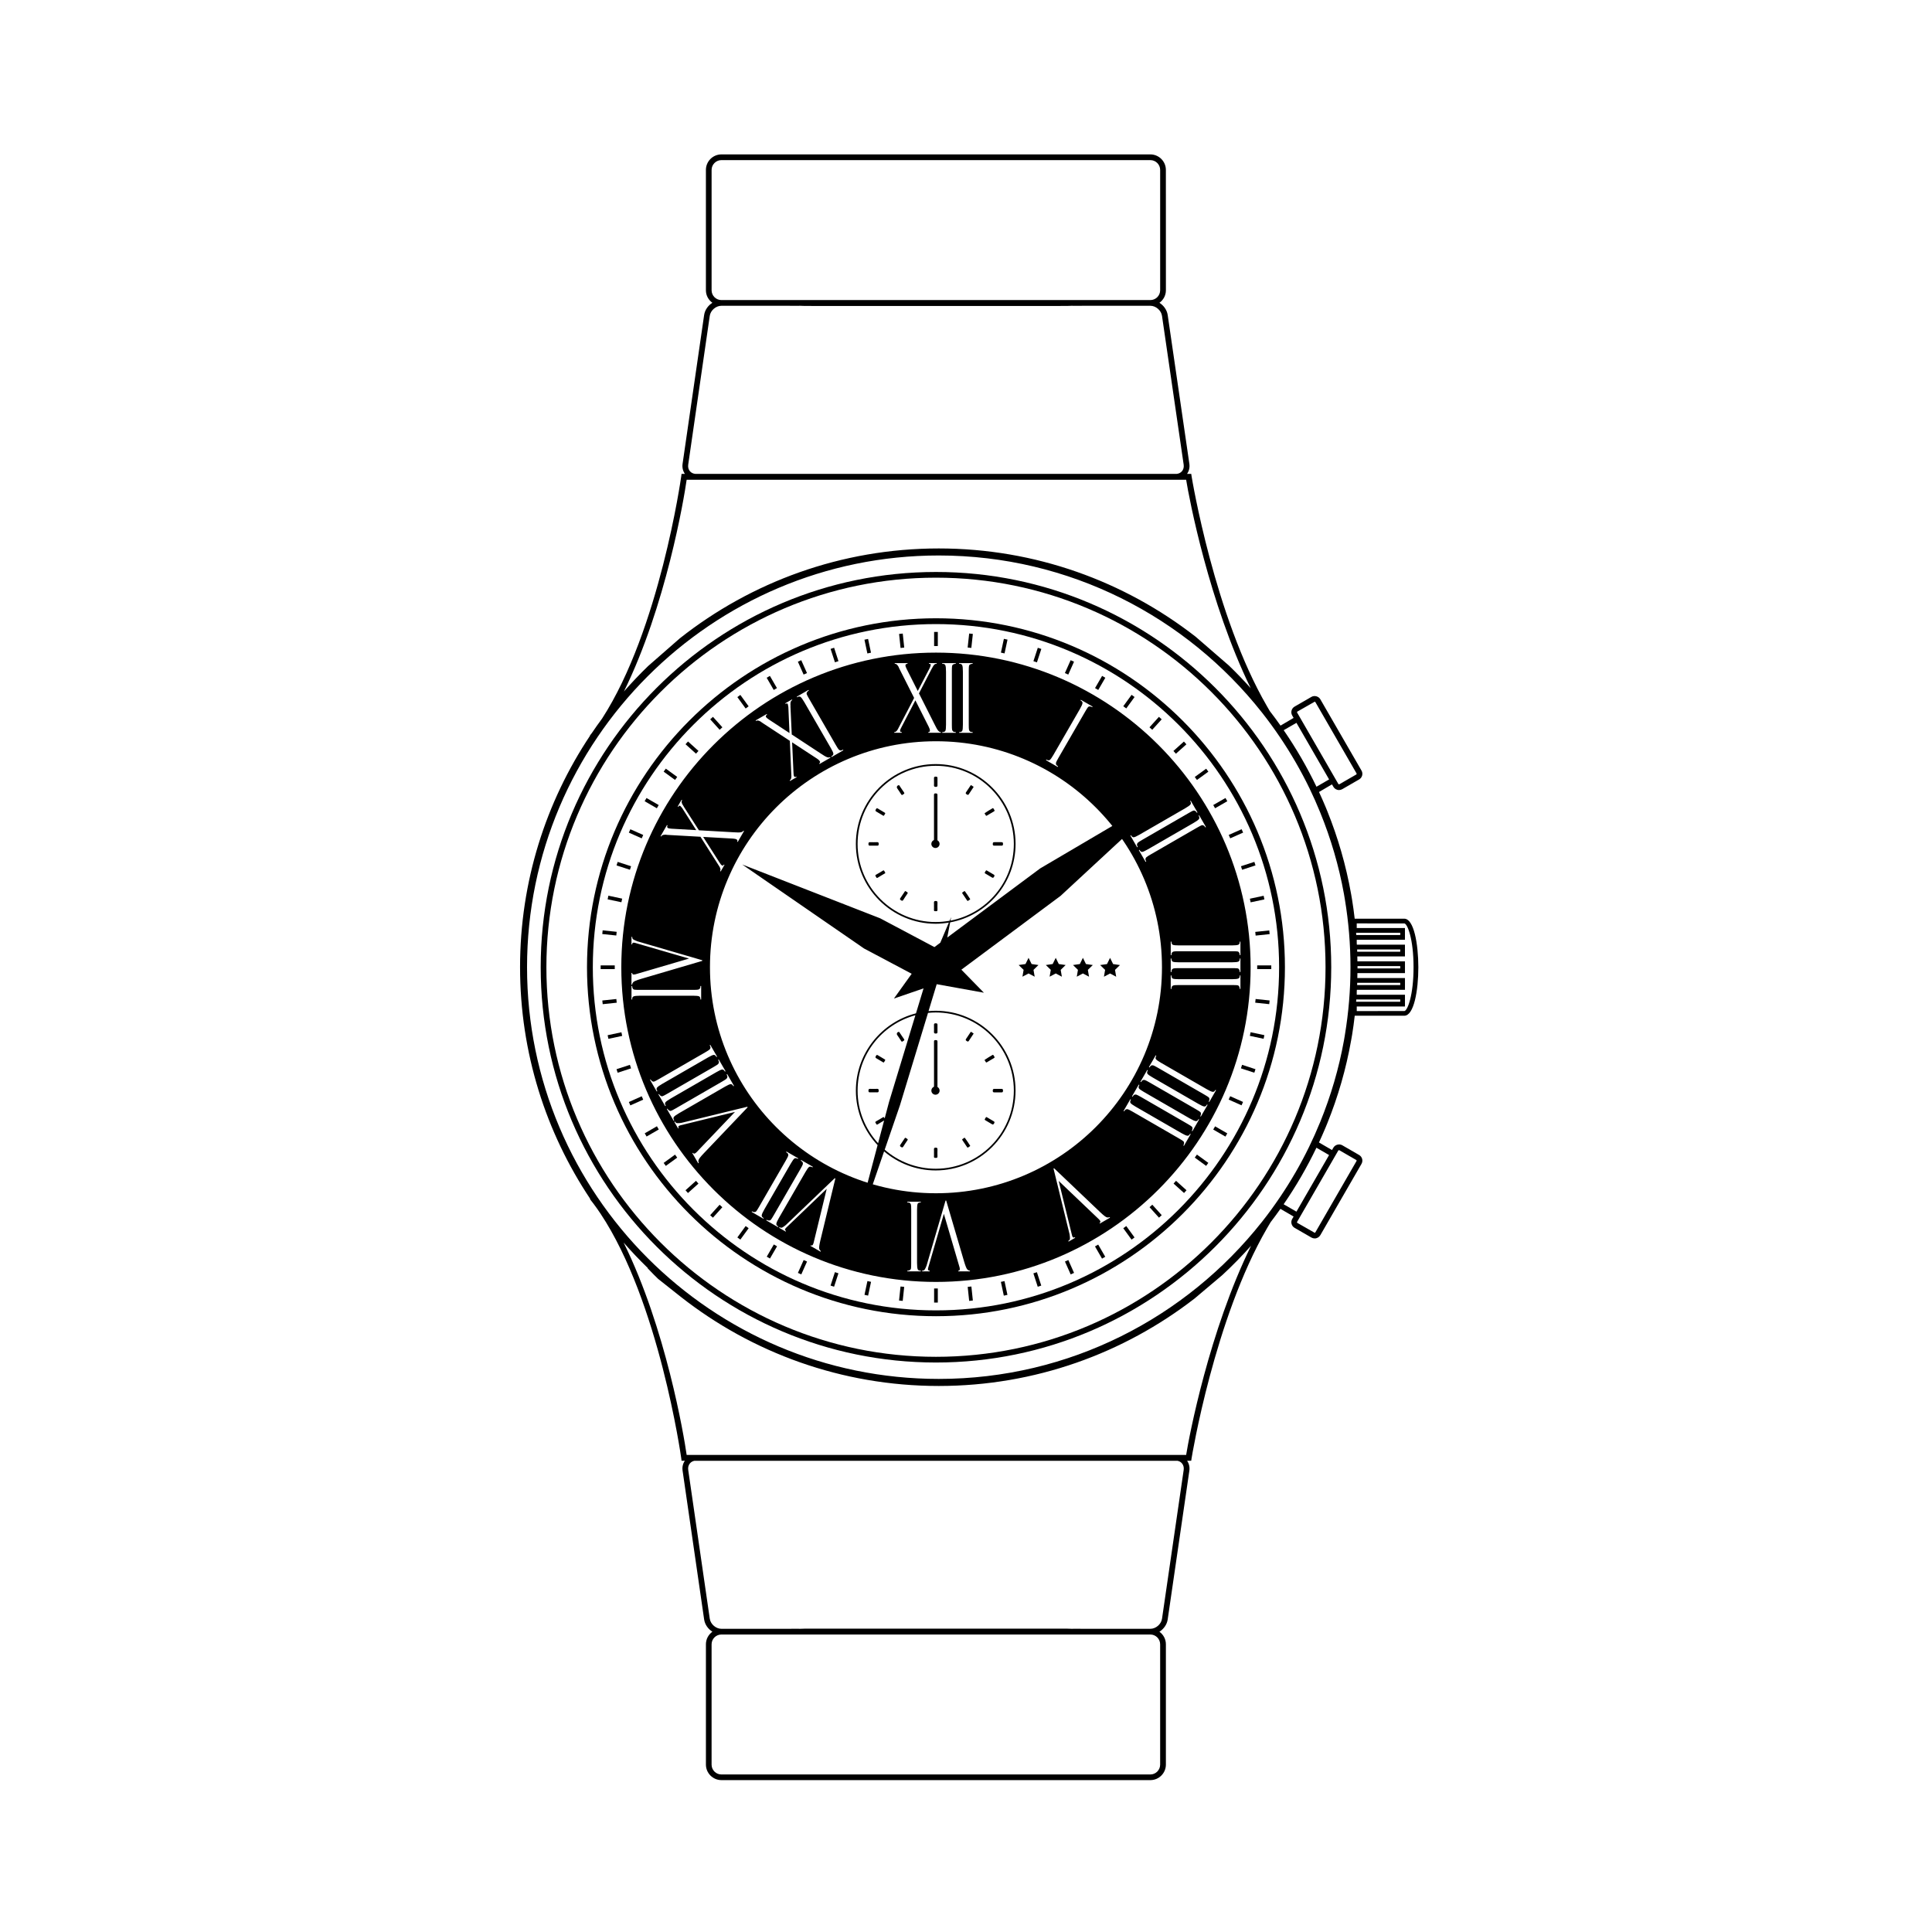 <?xml version="1.0" encoding="UTF-8"?>
<!-- Uploaded to: ICON Repo, www.svgrepo.com, Generator: ICON Repo Mixer Tools -->
<svg fill="#000000" width="800px" height="800px" version="1.1" viewBox="144 144 512 512" xmlns="http://www.w3.org/2000/svg">
 <g>
  <path d="m392.04 492.81c-50.992 0-92.48-41.488-92.48-92.48 0-50.992 41.488-92.48 92.48-92.48 50.992 0 92.48 41.488 92.48 92.48 0 50.996-41.488 92.48-92.48 92.48zm0-183.42c-50.145 0-90.938 40.793-90.938 90.938s40.797 90.938 90.938 90.938c50.145 0 90.938-40.797 90.938-90.938s-40.793-90.938-90.938-90.938z"/>
  <path d="m391.55 311.47h0.98v3.734h-0.98z"/>
  <path d="m383.24 311.9 0.391 3.715-0.973 0.102-0.391-3.715z"/>
  <path d="m374.05 313.32 0.773 3.648-0.961 0.203-0.773-3.648z"/>
  <path d="m365.05 315.66 1.152 3.551-0.934 0.305-1.152-3.551z"/>
  <path d="m356.34 318.96 1.52 3.41-0.895 0.398-1.52-3.41z"/>
  <path d="m348.03 323.12 1.867 3.234-0.852 0.492-1.867-3.234z"/>
  <path d="m340.2 328.16 2.195 3.019-0.793 0.578-2.195-3.019z"/>
  <path d="m332.94 333.97 2.5 2.773-0.73 0.656-2.5-2.773z"/>
  <path d="m326.33 340.5 2.773 2.5-0.656 0.73-2.773-2.5z"/>
  <path d="m320.45 347.7 3.019 2.195-0.578 0.793-3.019-2.195z"/>
  <path d="m315.33 355.48 3.234 1.867-0.492 0.852-3.234-1.867z"/>
  <path d="m311.05 363.76 3.41 1.516-0.398 0.895-3.41-1.516z"/>
  <path d="m307.69 372.41 3.551 1.152-0.301 0.934-3.551-1.152z"/>
  <path d="m305.23 381.37 3.652 0.777-0.203 0.957-3.652-0.777z"/>
  <path d="m303.71 390.55 3.715 0.391-0.102 0.977-3.715-0.391z"/>
  <path d="m303.18 399.84h3.734v0.98h-3.734z"/>
  <path d="m303.62 409.14 3.715-0.391 0.102 0.977-3.715 0.391z"/>
  <path d="m305.03 418.34 3.652-0.777 0.203 0.961-3.652 0.777z"/>
  <path d="m307.38 427.35 3.551-1.156 0.305 0.934-3.551 1.156z"/>
  <path d="m311.05 436.94-0.398-0.895 3.41-1.523 0.398 0.895z"/>
  <path d="m315.35 445.19-0.492-0.852 3.234-1.867 0.492 0.852z"/>
  <path d="m320.45 452.98-0.578-0.793 3.019-2.199 0.578 0.793z"/>
  <path d="m326.32 460.16-0.656-0.73 2.777-2.496 0.656 0.73z"/>
  <path d="m332.93 466.7-0.73-0.656 2.5-2.773 0.73 0.656z"/>
  <path d="m340.2 472.51-0.793-0.578 2.199-3.019 0.793 0.578z"/>
  <path d="m348.05 477.52-0.852-0.492 1.875-3.234 0.852 0.492z"/>
  <path d="m356.35 481.73-0.895-0.398 1.523-3.41 0.895 0.398z"/>
  <path d="m365.04 484.99-0.934-0.305 1.156-3.551 0.934 0.305z"/>
  <path d="m374.06 487.35-0.961-0.203 0.777-3.652 0.961 0.203z"/>
  <path d="m383.23 488.75-0.973-0.102 0.391-3.715 0.973 0.102z"/>
  <path d="m391.55 485.46h0.98v3.734h-0.98z"/>
  <path d="m400.84 488.75-0.391-3.711 0.977-0.102 0.391 3.711z"/>
  <path d="m410.02 487.36-0.777-3.652 0.961-0.203 0.777 3.652z"/>
  <path d="m419.01 485-1.152-3.551 0.934-0.305 1.152 3.551z"/>
  <path d="m427.74 481.73-1.516-3.41 0.895-0.398 1.516 3.41z"/>
  <path d="m436.05 477.55-1.867-3.234 0.852-0.492 1.867 3.234z"/>
  <path d="m443.87 472.51-2.191-3.019 0.793-0.578 2.191 3.019z"/>
  <path d="m451.14 466.69-2.496-2.773 0.73-0.656 2.496 2.773z"/>
  <path d="m457.78 460.16-2.773-2.5 0.656-0.73 2.773 2.5z"/>
  <path d="m463.64 452.97-3.016-2.195 0.578-0.797 3.016 2.195z"/>
  <path d="m468.75 445.21-3.231-1.867 0.492-0.852 3.231 1.867z"/>
  <path d="m473.02 436.92-3.41-1.52 0.398-0.895 3.41 1.52z"/>
  <path d="m476.41 428.28-3.551-1.156 0.305-0.934 3.551 1.156z"/>
  <path d="m478.87 419.29-3.648-0.777 0.203-0.961 3.648 0.777z"/>
  <path d="m480.36 410.11-3.711-0.391 0.102-0.977 3.711 0.391z"/>
  <path d="m477.17 399.84h3.731v0.98h-3.731z"/>
  <path d="m480.47 391.55-3.711 0.391-0.102-0.977 3.711-0.391z"/>
  <path d="m479.08 382.35-3.648 0.777-0.203-0.961 3.648-0.777z"/>
  <path d="m476.72 373.34-3.547 1.156-0.305-0.934 3.547-1.156z"/>
  <path d="m473.04 363.75 0.398 0.898-3.414 1.516-0.398-0.898z"/>
  <path d="m468.76 355.48 0.488 0.852-3.238 1.863-0.488-0.852z"/>
  <path d="m463.65 347.71 0.578 0.793-3.023 2.195-0.578-0.793z"/>
  <path d="m457.75 340.52 0.656 0.734-2.781 2.492-0.656-0.734z"/>
  <path d="m451.13 333.97 0.73 0.66-2.504 2.773-0.73-0.66z"/>
  <path d="m443.88 328.14 0.793 0.578-2.199 3.019-0.793-0.578z"/>
  <path d="m436.07 323.12 0.852 0.492-1.875 3.231-0.852-0.492z"/>
  <path d="m427.73 318.96 0.898 0.402-1.523 3.41-0.898-0.402z"/>
  <path d="m419.03 315.67 0.934 0.305-1.164 3.551-0.934-0.305z"/>
  <path d="m410.04 313.3 0.961 0.207-0.785 3.652-0.961-0.207z"/>
  <path d="m400.84 311.89 0.977 0.105-0.402 3.711-0.977-0.105z"/>
  <path d="m392.04 505.08c-57.762 0-104.75-46.992-104.75-104.75s46.992-104.75 104.75-104.75 104.75 46.992 104.75 104.75-46.992 104.75-104.75 104.75zm0-207.99c-56.93 0-103.24 46.312-103.24 103.24 0 56.926 46.312 103.24 103.24 103.24 56.93 0 103.24-46.312 103.24-103.24 0.004-56.93-46.312-103.24-103.24-103.24z"/>
  <path d="m392.04 316.95c-45.98 0-83.387 37.406-83.387 83.387 0 45.98 37.406 83.387 83.387 83.387s83.387-37.406 83.387-83.387c0-45.98-37.406-83.387-83.387-83.387zm69.594 43.215 0.164-0.094 1.793 3.102-0.164 0.094c-0.066-0.164-0.199-0.316-0.391-0.453-0.195-0.137-0.387-0.172-0.574-0.113-0.188 0.062-0.59 0.27-1.211 0.629l-12.27 7.086c-0.668 0.383-1.062 0.637-1.188 0.766-0.125 0.125-0.203 0.27-0.234 0.441-0.031 0.168 0.031 0.398 0.203 0.688l-0.164 0.094-1.793-3.102 0.164-0.094c0.223 0.387 0.469 0.574 0.727 0.547 0.262-0.023 0.758-0.246 1.488-0.668l12.152-7.016c0.758-0.438 1.227-0.777 1.402-1.02 0.168-0.234 0.137-0.531-0.105-0.887zm-17.91 5.172c0.223 0.391 0.469 0.574 0.73 0.547 0.262-0.023 0.758-0.246 1.488-0.668l12.152-7.016c0.758-0.438 1.227-0.777 1.402-1.02 0.172-0.242 0.141-0.535-0.102-0.887l0.164-0.094 1.793 3.102-0.164 0.094c-0.066-0.164-0.199-0.316-0.391-0.453-0.195-0.137-0.387-0.172-0.574-0.113-0.188 0.062-0.59 0.27-1.211 0.633l-12.27 7.086c-0.668 0.387-1.062 0.641-1.188 0.766s-0.203 0.27-0.234 0.441c-0.031 0.168 0.035 0.402 0.203 0.691l-0.164 0.094-1.793-3.102zm8.211 34.996c0 33.078-26.816 59.891-59.895 59.891s-59.891-26.816-59.891-59.891c0-33.078 26.812-59.895 59.891-59.895 33.078 0.004 59.895 26.82 59.895 59.895zm-30.637-55.043c0.387 0.227 0.691 0.262 0.906 0.109 0.215-0.148 0.531-0.594 0.953-1.324l7.016-12.152c0.438-0.758 0.672-1.285 0.703-1.586 0.031-0.297-0.148-0.535-0.531-0.719l0.094-0.164 3.102 1.793-0.094 0.164c-0.141-0.109-0.332-0.172-0.566-0.195-0.238-0.02-0.422 0.043-0.551 0.191-0.129 0.148-0.375 0.527-0.734 1.152l-7.086 12.27c-0.383 0.668-0.598 1.086-0.645 1.258-0.047 0.172-0.039 0.336 0.016 0.504 0.059 0.164 0.23 0.328 0.52 0.496l-0.094 0.164-3.102-1.793zm-23.121-7.273c0.449 0 0.73-0.117 0.836-0.355 0.109-0.238 0.164-0.777 0.164-1.621v-14.035c0-0.875-0.059-1.453-0.18-1.723-0.125-0.27-0.395-0.391-0.82-0.359v-0.188h3.582v0.188c-0.176-0.023-0.371 0.016-0.586 0.113-0.215 0.102-0.344 0.246-0.383 0.438-0.039 0.191-0.059 0.648-0.059 1.367v14.168c0 0.77 0.023 1.238 0.07 1.41 0.047 0.172 0.133 0.312 0.266 0.426 0.133 0.113 0.363 0.168 0.699 0.168v0.188h-3.582l-0.004-0.184zm-4.477 0c0.449 0 0.73-0.117 0.84-0.355 0.109-0.238 0.164-0.777 0.164-1.621v-14.035c0-0.875-0.062-1.453-0.184-1.723-0.121-0.27-0.395-0.391-0.82-0.359v-0.188h3.582v0.188c-0.176-0.023-0.371 0.016-0.586 0.113-0.215 0.102-0.344 0.246-0.383 0.438-0.039 0.191-0.059 0.648-0.059 1.367v14.168c0 0.77 0.023 1.238 0.07 1.41s0.133 0.312 0.266 0.426 0.363 0.168 0.699 0.168v0.188h-3.582zm-12.723 0c0.293 0 0.547-0.156 0.766-0.465l0.156-0.227 4.356-8.363-4.019-7.961c0-0.117-0.117-0.336-0.348-0.652-0.23-0.32-0.488-0.461-0.773-0.426v-0.188h3.383v0.188c-0.363 0-0.547 0.137-0.547 0.414 0 0.199 0.113 0.523 0.336 0.965l2.93 5.816 3.168-6.09c0.004-0.008 0.055-0.125 0.141-0.352 0.09-0.227 0.133-0.367 0.133-0.43 0-0.141-0.031-0.23-0.098-0.27-0.062-0.039-0.191-0.059-0.375-0.059v-0.188h2.035v0.188c-0.375-0.059-0.711 0.195-1.004 0.766-0.008 0-0.016 0.012-0.027 0.039-0.008 0.023-0.016 0.047-0.027 0.062l-0.074 0.137c-0.031 0.051-0.047 0.082-0.047 0.098l-0.09 0.125-3.418 6.606 4.094 8.129c0.449 0.934 0.793 1.531 1.031 1.785 0.238 0.254 0.465 0.371 0.684 0.344v0.188h-3.336v-0.188c0.285 0.023 0.426-0.113 0.426-0.414 0-0.242-0.094-0.551-0.281-0.926l-3.57-7.074-3.594 6.934c0 0.008-0.074 0.152-0.215 0.426-0.164 0.27-0.246 0.508-0.246 0.715 0 0.254 0.152 0.363 0.457 0.34v0.188h-2.008zm-22.719-11.184 0.094 0.164c-0.164 0.066-0.316 0.199-0.453 0.391-0.137 0.195-0.172 0.387-0.113 0.574 0.059 0.188 0.273 0.59 0.633 1.211l7.086 12.27c0.383 0.668 0.641 1.062 0.766 1.188s0.27 0.207 0.441 0.238 0.398-0.035 0.691-0.203l0.094 0.164-3.102 1.793-0.094-0.164c0.391-0.227 0.574-0.469 0.547-0.73-0.023-0.262-0.246-0.758-0.668-1.484l-7.019-12.156c-0.438-0.758-0.777-1.227-1.02-1.402-0.238-0.172-0.535-0.141-0.887 0.102l-0.094-0.164zm-11.074 6.394 0.094 0.164c-0.316 0.18-0.406 0.395-0.27 0.633 0.098 0.172 0.359 0.395 0.773 0.668l5.445 3.574-0.301-6.859c0-0.008-0.016-0.133-0.055-0.375-0.035-0.238-0.07-0.387-0.098-0.438-0.07-0.125-0.145-0.184-0.219-0.188-0.074 0-0.191 0.047-0.352 0.137l-0.094-0.164 1.762-1.016 0.094 0.16c-0.355 0.137-0.52 0.527-0.488 1.164-0.004 0.004-0.008 0.02-0.004 0.047 0.008 0.023 0.008 0.047 0.008 0.066l0.008 0.156c0 0.059 0.004 0.094 0.012 0.109l-0.02 0.152 0.344 7.43 7.609 4.996c0.859 0.586 1.453 0.926 1.785 1.031 0.332 0.102 0.59 0.086 0.766-0.043l0.094 0.164-2.891 1.668-0.094-0.164c0.258-0.121 0.312-0.312 0.164-0.574-0.121-0.207-0.355-0.43-0.707-0.66l-6.629-4.34 0.355 7.801c0.004 0.008 0.016 0.168 0.027 0.473-0.008 0.316 0.039 0.562 0.145 0.742 0.125 0.219 0.312 0.238 0.566 0.066l0.094 0.164-1.738 1-0.094-0.16c0.254-0.145 0.398-0.41 0.43-0.785l0.023-0.27-0.41-9.422-7.461-4.887c-0.059-0.102-0.266-0.23-0.625-0.391s-0.652-0.152-0.883 0.02l-0.094-0.164zm-26.43 29.422 0.164 0.094c-0.184 0.32-0.152 0.547 0.086 0.684 0.172 0.102 0.508 0.164 1.004 0.191l6.5 0.371-3.688-5.789c-0.004-0.008-0.082-0.109-0.234-0.297-0.152-0.191-0.254-0.297-0.305-0.328-0.125-0.07-0.219-0.086-0.281-0.051-0.066 0.035-0.145 0.137-0.238 0.293l-0.16-0.094 1.016-1.762 0.164 0.094c-0.238 0.297-0.188 0.715 0.16 1.254-0.004 0.004 0.004 0.02 0.02 0.043 0.02 0.02 0.031 0.035 0.043 0.055l0.082 0.133c0.027 0.051 0.051 0.082 0.062 0.09l0.062 0.141 4.012 6.262 9.086 0.52c1.035 0.078 1.719 0.078 2.059 0s0.555-0.219 0.641-0.418l0.164 0.094-1.668 2.891-0.164-0.094c0.164-0.234 0.117-0.426-0.145-0.574-0.211-0.121-0.523-0.191-0.941-0.219l-7.91-0.445 4.207 6.582c0.008 0.004 0.094 0.137 0.262 0.395 0.152 0.273 0.316 0.469 0.496 0.57 0.219 0.125 0.391 0.051 0.52-0.227l0.164 0.094-1.004 1.738-0.16-0.094c0.145-0.254 0.137-0.551-0.02-0.895l-0.121-0.246-5.062-7.957-8.906-0.5c-0.102-0.059-0.348-0.066-0.738-0.023-0.391 0.043-0.645 0.191-0.758 0.457l-0.164-0.094zm-9.402 39.199h0.188c-0.023 0.273 0.121 0.41 0.441 0.41 0.125 0 0.258-0.02 0.402-0.055l14.211-4.172-14.207-4.133c-0.191-0.055-0.344-0.082-0.461-0.082-0.281 0-0.414 0.156-0.387 0.469h-0.188v-2.016h0.188c0 0.141 0.027 0.285 0.082 0.441 0.055 0.152 0.27 0.316 0.645 0.477 0.375 0.164 0.578 0.25 0.602 0.254l17.238 5.031v0.172l-16.266 4.785c-1.145 0.34-1.812 0.617-2.012 0.836-0.195 0.219-0.297 0.445-0.297 0.676h-0.188zm0.547 6.211c-0.27 0.121-0.391 0.395-0.359 0.82h-0.188v-3.586h0.188c-0.023 0.176 0.016 0.371 0.113 0.59 0.098 0.215 0.246 0.344 0.438 0.383s0.648 0.059 1.363 0.059h14.168c0.77 0 1.238-0.023 1.41-0.07s0.312-0.133 0.426-0.266c0.113-0.129 0.168-0.363 0.168-0.699h0.188v3.586h-0.188c0-0.449-0.121-0.73-0.359-0.84s-0.777-0.164-1.621-0.164h-14.027c-0.875 0.004-1.449 0.062-1.719 0.188zm6.309 25.094-0.164 0.094-1.793-3.102 0.164-0.094c0.066 0.164 0.199 0.316 0.391 0.453 0.195 0.137 0.387 0.172 0.57 0.113 0.188-0.062 0.59-0.273 1.211-0.633l12.27-7.086c0.668-0.383 1.062-0.641 1.188-0.766s0.203-0.27 0.234-0.441-0.035-0.402-0.203-0.688l0.164-0.094 1.793 3.102-0.164 0.098c-0.223-0.391-0.469-0.574-0.73-0.551-0.262 0.023-0.758 0.25-1.488 0.668l-12.156 7.016c-0.758 0.438-1.227 0.781-1.402 1.02-0.16 0.238-0.125 0.539 0.117 0.891zm2.238 3.875-0.164 0.094-1.793-3.102 0.164-0.094c0.066 0.164 0.199 0.316 0.391 0.453 0.195 0.137 0.387 0.172 0.57 0.113 0.184-0.062 0.59-0.27 1.211-0.633l12.27-7.086c0.668-0.387 1.062-0.637 1.188-0.766 0.125-0.125 0.203-0.273 0.238-0.441 0.031-0.168-0.035-0.398-0.203-0.691l0.164-0.094 1.793 3.102-0.164 0.094c-0.223-0.387-0.469-0.57-0.73-0.547-0.262 0.023-0.758 0.246-1.488 0.672l-12.152 7.016c-0.758 0.441-1.227 0.777-1.402 1.02-0.168 0.242-0.133 0.539 0.109 0.891zm2.074 3.973-1.793-3.102 0.164-0.094c0.066 0.164 0.199 0.316 0.391 0.453 0.195 0.137 0.387 0.172 0.57 0.113 0.188-0.062 0.59-0.273 1.211-0.633l12.27-7.086c0.668-0.387 1.062-0.641 1.188-0.766s0.203-0.27 0.238-0.441c0.031-0.172-0.035-0.402-0.203-0.691l0.164-0.094 1.793 3.102-0.164 0.094c-0.223-0.391-0.469-0.57-0.73-0.547-0.262 0.023-0.758 0.246-1.488 0.668l-12.152 7.016c-0.758 0.441-1.227 0.777-1.402 1.02-0.172 0.242-0.141 0.535 0.102 0.887zm7.914 8.719c-0.82 0.867-1.262 1.445-1.32 1.734-0.062 0.285-0.035 0.531 0.082 0.73l-0.164 0.094-1.551-2.684 0.164-0.094c0.117 0.246 0.312 0.293 0.586 0.137 0.109-0.062 0.215-0.145 0.32-0.246l10.227-10.719-14.371 3.523c-0.191 0.047-0.34 0.102-0.441 0.16-0.242 0.141-0.277 0.34-0.098 0.598l-0.164 0.094-1.008-1.746 0.164-0.094c0.07 0.121 0.168 0.234 0.293 0.34s0.391 0.137 0.797 0.094c0.406-0.047 0.621-0.074 0.648-0.078l17.445-4.266 0.086 0.152zm15.957 17.078-0.094 0.164-3.102-1.793 0.094-0.164c0.141 0.109 0.328 0.172 0.566 0.195 0.234 0.02 0.418-0.043 0.551-0.191 0.129-0.145 0.375-0.527 0.734-1.152l7.086-12.27c0.383-0.668 0.598-1.086 0.645-1.258s0.039-0.336-0.016-0.5c-0.059-0.164-0.23-0.328-0.52-0.496l0.094-0.164 3.102 1.793-0.094 0.164c-0.387-0.227-0.691-0.262-0.906-0.113-0.215 0.152-0.531 0.594-0.953 1.324l-7.016 12.152c-0.438 0.758-0.676 1.289-0.703 1.586-0.031 0.301 0.148 0.543 0.531 0.723zm3.879 2.242-0.094 0.164-3.102-1.793 0.094-0.164c0.141 0.109 0.328 0.176 0.566 0.195 0.238 0.02 0.422-0.043 0.551-0.191 0.129-0.145 0.375-0.531 0.734-1.152l7.086-12.27c0.383-0.668 0.598-1.086 0.645-1.258 0.047-0.172 0.043-0.336-0.016-0.5-0.055-0.164-0.23-0.328-0.52-0.496l0.094-0.164 3.102 1.793-0.094 0.164c-0.387-0.227-0.691-0.262-0.906-0.109-0.215 0.152-0.531 0.594-0.953 1.324l-7.019 12.152c-0.438 0.758-0.672 1.289-0.703 1.586-0.027 0.293 0.148 0.531 0.535 0.719zm10.84 5.914c0.09 0.281 0.238 0.477 0.438 0.594l-0.094 0.164-2.684-1.551 0.094-0.16c0.223 0.156 0.414 0.098 0.574-0.176 0.062-0.109 0.113-0.23 0.152-0.375l3.496-14.395-10.684 10.238c-0.145 0.137-0.242 0.258-0.301 0.359-0.141 0.242-0.07 0.434 0.215 0.57l-0.094 0.164-1.746-1.008 0.094-0.164c0.121 0.07 0.262 0.121 0.422 0.148 0.164 0.031 0.41-0.074 0.738-0.32 0.332-0.242 0.504-0.375 0.52-0.395l12.973-12.418 0.152 0.086-3.988 16.477c-0.273 1.16-0.367 1.883-0.277 2.16zm26.922-12.312c-0.449 0-0.73 0.121-0.84 0.359-0.109 0.238-0.164 0.777-0.164 1.621v14.035c0 0.875 0.062 1.453 0.18 1.723 0.125 0.27 0.395 0.391 0.82 0.355v0.188h-3.582v-0.188c0.176 0.023 0.371-0.012 0.586-0.113 0.215-0.102 0.344-0.246 0.383-0.438 0.039-0.191 0.059-0.648 0.059-1.367l0.008-14.168c0-0.77-0.023-1.238-0.07-1.41-0.047-0.172-0.133-0.312-0.266-0.426-0.129-0.113-0.363-0.168-0.699-0.168v-0.188h3.582zm13.023 18.281h-3.102v-0.188c0.273 0.023 0.41-0.121 0.41-0.438 0-0.125-0.02-0.258-0.055-0.402l-4.172-14.215-4.133 14.207c-0.055 0.191-0.082 0.344-0.082 0.461 0 0.281 0.156 0.41 0.469 0.387v0.188h-2.016v-0.188c0.141 0 0.289-0.027 0.441-0.082 0.156-0.055 0.316-0.27 0.48-0.645 0.164-0.375 0.25-0.578 0.254-0.602l5.031-17.238h0.172l4.781 16.262c0.34 1.145 0.621 1.816 0.84 2.012 0.219 0.195 0.441 0.297 0.676 0.297zm34.43-12.68-0.094-0.164c0.25-0.117 0.297-0.309 0.137-0.586-0.062-0.109-0.148-0.215-0.25-0.32l-10.719-10.223 3.523 14.371c0.047 0.191 0.102 0.336 0.16 0.438 0.141 0.242 0.34 0.277 0.602 0.102l0.094 0.164-1.746 1.008-0.094-0.164c0.121-0.07 0.234-0.168 0.344-0.293 0.109-0.125 0.137-0.391 0.094-0.797-0.047-0.41-0.074-0.625-0.078-0.652l-4.266-17.445 0.148-0.086 12.273 11.691c0.867 0.82 1.445 1.262 1.73 1.324 0.289 0.059 0.531 0.031 0.73-0.082l0.094 0.164zm22.273-20.594-0.164-0.094c0.109-0.141 0.172-0.328 0.195-0.566 0.02-0.234-0.043-0.418-0.191-0.551-0.148-0.129-0.531-0.375-1.152-0.734l-12.273-7.086c-0.668-0.387-1.086-0.598-1.258-0.645s-0.336-0.043-0.5 0.016c-0.164 0.059-0.328 0.23-0.496 0.52l-0.164-0.094 1.793-3.106 0.164 0.098c-0.223 0.387-0.262 0.691-0.109 0.902 0.152 0.215 0.594 0.531 1.32 0.953l12.156 7.016c0.758 0.438 1.285 0.672 1.582 0.703 0.297 0.031 0.535-0.148 0.719-0.531l0.164 0.094zm2.238-3.879-0.164-0.098c0.109-0.141 0.172-0.328 0.195-0.566 0.02-0.238-0.043-0.418-0.191-0.551-0.145-0.129-0.531-0.375-1.152-0.734l-12.27-7.086c-0.668-0.383-1.086-0.598-1.258-0.645s-0.34-0.039-0.504 0.02c-0.164 0.055-0.328 0.23-0.496 0.52l-0.164-0.094 1.793-3.102 0.16 0.094c-0.223 0.391-0.262 0.691-0.109 0.906s0.594 0.531 1.324 0.953l12.152 7.016c0.762 0.438 1.289 0.672 1.586 0.703 0.293 0.027 0.535-0.148 0.719-0.531l0.16 0.094zm2.238-3.875-0.164-0.094c0.109-0.141 0.172-0.328 0.195-0.566 0.02-0.238-0.043-0.422-0.191-0.551-0.145-0.129-0.531-0.375-1.152-0.734l-12.273-7.086c-0.668-0.383-1.086-0.598-1.254-0.645-0.172-0.047-0.336-0.039-0.5 0.016-0.164 0.059-0.328 0.23-0.496 0.52l-0.164-0.094 1.793-3.106 0.164 0.094c-0.223 0.391-0.262 0.691-0.109 0.906 0.152 0.215 0.59 0.531 1.324 0.953l12.152 7.016c0.758 0.441 1.285 0.676 1.586 0.707 0.297 0.027 0.535-0.148 0.719-0.531l0.164 0.094zm2.242-3.879-0.164-0.094c0.109-0.141 0.172-0.328 0.195-0.566 0.02-0.238-0.043-0.418-0.191-0.551-0.148-0.129-0.531-0.375-1.152-0.734l-12.273-7.086c-0.668-0.383-1.086-0.598-1.254-0.645-0.172-0.047-0.336-0.039-0.5 0.016-0.164 0.055-0.328 0.23-0.496 0.52l-0.164-0.094 1.793-3.102 0.164 0.094c-0.223 0.387-0.262 0.691-0.109 0.906 0.152 0.215 0.59 0.531 1.324 0.953l12.152 7.016c0.758 0.438 1.285 0.672 1.582 0.703 0.297 0.027 0.535-0.148 0.719-0.531l0.164 0.094zm8.25-29.938h-0.188c0.023-0.176-0.012-0.371-0.113-0.586-0.102-0.219-0.246-0.344-0.441-0.383-0.191-0.039-0.648-0.059-1.363-0.059h-14.172c-0.77 0-1.238 0.023-1.41 0.07s-0.312 0.133-0.426 0.266c-0.113 0.129-0.168 0.363-0.168 0.695h-0.188v-3.582h0.188c0 0.449 0.121 0.73 0.359 0.836 0.238 0.109 0.777 0.164 1.621 0.164h14.035c0.875 0 1.449-0.062 1.719-0.184 0.27-0.121 0.391-0.395 0.359-0.82h0.188zm0-4.477h-0.188c0.023-0.176-0.012-0.375-0.113-0.59-0.102-0.215-0.246-0.344-0.441-0.383-0.191-0.039-0.648-0.059-1.363-0.059h-14.172c-0.77 0-1.238 0.023-1.41 0.066-0.172 0.047-0.312 0.133-0.426 0.266-0.113 0.129-0.168 0.363-0.168 0.699h-0.188v-3.586h0.188c0 0.449 0.121 0.73 0.359 0.84 0.238 0.109 0.777 0.164 1.621 0.164h14.035c0.875 0 1.449-0.062 1.719-0.184 0.27-0.121 0.391-0.395 0.359-0.82h0.188zm-0.188-4.481c0.023-0.176-0.012-0.375-0.113-0.59-0.102-0.215-0.246-0.344-0.441-0.383-0.191-0.039-0.648-0.059-1.363-0.059h-14.172c-0.77 0-1.238 0.023-1.41 0.07s-0.312 0.133-0.426 0.266c-0.113 0.129-0.168 0.363-0.168 0.699h-0.188v-3.586h0.188c0 0.453 0.121 0.73 0.359 0.84 0.238 0.113 0.777 0.164 1.621 0.164h14.035c0.875 0 1.449-0.062 1.719-0.184 0.27-0.121 0.391-0.395 0.359-0.82h0.188v3.586h-0.188z"/>
  <path d="m392.44 448.67c0.008-0.324-0.012-0.527-0.445-0.535-0.461-0.004-0.508 0.203-0.484 0.562 0.023 0.266 0.004 0.539 0.004 0.805 0 0.328 0.023 0.66-0.004 0.992-0.031 0.41 0.23 0.34 0.477 0.348 0.273 0.012 0.473 0 0.453-0.375-0.023-0.602-0.016-1.199 0-1.797z"/>
  <path d="m407.09 433.04c0 0.504 0.285 0.449 0.598 0.445 0.266-0.004 0.531 0 0.805 0 0.266 0 0.535-0.016 0.801 0 0.336 0.031 0.516-0.016 0.52-0.445 0.008-0.457-0.195-0.488-0.551-0.477-0.535 0.02-1.074 0.02-1.609 0-0.348-0.016-0.562 0.012-0.562 0.477z"/>
  <path d="m376.45 433.48c0.348 0.027 0.414-0.137 0.41-0.441 0-0.309-0.027-0.512-0.422-0.488-0.574 0.031-1.156 0.02-1.73 0.004-0.344-0.008-0.559 0-0.562 0.473 0 0.496 0.25 0.465 0.578 0.453 0.266-0.008 0.531 0 0.805 0 0.301-0.004 0.613-0.023 0.922 0z"/>
  <path d="m391.52 416.48c0 0.309 0.023 0.621-0.004 0.93-0.035 0.387 0.113 0.492 0.488 0.492 0.371 0 0.453-0.141 0.438-0.477-0.02-0.559-0.012-1.113 0-1.672 0.004-0.324 0.035-0.574-0.457-0.574-0.469 0.004-0.492 0.219-0.469 0.562 0.016 0.242 0.004 0.488 0.004 0.738z"/>
  <path d="m376.36 424.53c0.359 0.199 0.707 0.418 1.059 0.629 0.227 0.133 0.457 0.27 0.73 0.434 0.207-0.117 0.262-0.371 0.398-0.551 0.137-0.184-0.004-0.25-0.129-0.324-0.527-0.316-1.055-0.633-1.586-0.945-0.25-0.148-0.461-0.383-0.715 0.078-0.227 0.414-0.055 0.523 0.242 0.68z"/>
  <path d="m382.81 419.86c0.223 0.379 0.398 0.098 0.578 0 0.195-0.109 0.391-0.215 0.176-0.508-0.398-0.547-0.754-1.125-1.137-1.68-0.059-0.09-0.086-0.246-0.277-0.207-0.383 0.039-0.609 0.473-0.395 0.805 0.352 0.531 0.73 1.043 1.055 1.59z"/>
  <path d="m407.19 441.06c-0.391-0.219-0.773-0.457-1.16-0.688-0.191-0.113-0.387-0.227-0.598-0.352-0.246 0.062-0.262 0.324-0.398 0.488-0.145 0.176-0.059 0.285 0.109 0.383 0.527 0.309 1.062 0.617 1.582 0.941 0.273 0.172 0.465 0.324 0.715-0.094 0.246-0.41 0.043-0.52-0.25-0.68z"/>
  <path d="m400.29 448c0.078 0.121 0.172 0.164 0.301 0.07 0.176-0.133 0.363-0.254 0.535-0.379-0.031-0.062-0.047-0.105-0.07-0.137-0.43-0.652-0.836-1.324-1.309-1.941-0.191-0.258-0.371 0.102-0.559 0.176-0.156 0.062-0.273 0.168-0.137 0.371 0.418 0.609 0.824 1.227 1.238 1.84z"/>
  <path d="m405.54 425.51c0.625-0.391 1.262-0.766 1.898-1.133 0.172-0.098 0.172-0.219 0.07-0.348-0.125-0.168-0.152-0.422-0.402-0.5-0.703 0.43-1.426 0.82-2.094 1.293-0.219 0.156 0.133 0.375 0.203 0.574 0.055 0.141 0.141 0.23 0.324 0.113z"/>
  <path d="m400.18 419.89c0.41 0.281 0.52 0.039 0.691-0.23 0.301-0.465 0.609-0.922 0.914-1.383 0.07-0.098 0.137-0.203 0.246-0.375-0.191-0.133-0.387-0.258-0.574-0.398-0.199-0.148-0.246 0.035-0.316 0.137-0.344 0.512-0.672 1.031-1.023 1.531-0.195 0.277-0.332 0.453 0.062 0.719z"/>
  <path d="m382.74 447.93c0.301 0.199 0.465 0.234 0.668-0.113 0.301-0.512 0.648-0.992 0.977-1.488 0.066-0.098 0.129-0.203 0.195-0.316-0.117-0.25-0.367-0.316-0.562-0.453-0.188-0.133-0.242 0.074-0.312 0.176-0.359 0.523-0.691 1.062-1.062 1.582-0.184 0.266-0.219 0.41 0.098 0.613z"/>
  <path d="m391.91 434.11c0.605 0 1.094-0.488 1.094-1.094 0-0.414-0.23-0.773-0.57-0.965v-0.547c0-3.769-0.004-7.543 0.004-11.312 0-0.34 0.004-0.562-0.469-0.566-0.504 0-0.449 0.262-0.449 0.582 0.004 3.812 0 7.625 0.004 11.438 0 0.125-0.004 0.242-0.023 0.355-0.398 0.16-0.684 0.555-0.684 1.012 0.004 0.609 0.492 1.098 1.094 1.098z"/>
  <path d="m392.44 383.3c0.008-0.324-0.012-0.527-0.445-0.535-0.461-0.004-0.508 0.203-0.484 0.562 0.023 0.266 0.004 0.535 0.004 0.805 0 0.332 0.023 0.66-0.004 0.992-0.031 0.41 0.23 0.34 0.477 0.352 0.273 0.012 0.473 0 0.453-0.375-0.023-0.605-0.016-1.203 0-1.801z"/>
  <path d="m407.09 367.66c0 0.504 0.285 0.449 0.598 0.445 0.266-0.008 0.531 0 0.805 0 0.266 0 0.535-0.016 0.801 0 0.336 0.027 0.516-0.016 0.52-0.445 0.008-0.457-0.195-0.488-0.551-0.477-0.535 0.02-1.074 0.02-1.609 0-0.348-0.012-0.562 0.012-0.562 0.477z"/>
  <path d="m376.45 368.11c0.348 0.023 0.414-0.137 0.41-0.441 0-0.309-0.027-0.512-0.422-0.488-0.574 0.027-1.156 0.02-1.73 0.004-0.344-0.008-0.559 0-0.562 0.469 0 0.496 0.25 0.465 0.578 0.453 0.266-0.008 0.531 0 0.805 0 0.301 0 0.613-0.02 0.922 0.004z"/>
  <path d="m391.52 351.11c0 0.309 0.023 0.621-0.004 0.93-0.035 0.387 0.113 0.492 0.488 0.492 0.371 0 0.453-0.141 0.438-0.477-0.02-0.559-0.012-1.113 0-1.672 0.004-0.324 0.035-0.574-0.457-0.574-0.469 0.004-0.492 0.219-0.469 0.562 0.016 0.242 0.004 0.488 0.004 0.738z"/>
  <path d="m376.36 359.15c0.359 0.199 0.707 0.418 1.059 0.629 0.227 0.133 0.457 0.27 0.73 0.434 0.207-0.117 0.262-0.371 0.398-0.551 0.137-0.184-0.004-0.25-0.129-0.324-0.527-0.316-1.055-0.633-1.586-0.945-0.25-0.148-0.461-0.379-0.715 0.078-0.227 0.414-0.055 0.523 0.242 0.68z"/>
  <path d="m383.39 354.49c0.195-0.113 0.391-0.215 0.176-0.508-0.398-0.547-0.754-1.125-1.137-1.68-0.059-0.09-0.086-0.25-0.277-0.207-0.383 0.039-0.609 0.477-0.395 0.805 0.348 0.531 0.727 1.047 1.055 1.59 0.223 0.379 0.398 0.098 0.578 0z"/>
  <path d="m378.16 374.64c-0.086 0.043-0.16 0.074-0.23 0.121-0.582 0.344-1.152 0.715-1.75 1.031-0.324 0.172-0.191 0.328-0.062 0.52 0.125 0.176 0.152 0.5 0.523 0.262 0.566-0.371 1.164-0.695 1.746-1.047 0.105-0.059 0.312-0.105 0.184-0.305-0.129-0.203-0.191-0.453-0.41-0.582z"/>
  <path d="m407.19 375.68c-0.391-0.215-0.773-0.457-1.16-0.688-0.191-0.113-0.387-0.227-0.598-0.348-0.246 0.062-0.262 0.324-0.398 0.484-0.145 0.176-0.059 0.285 0.109 0.383 0.527 0.309 1.062 0.617 1.582 0.938 0.273 0.172 0.465 0.328 0.715-0.094 0.246-0.406 0.043-0.516-0.25-0.676z"/>
  <path d="m400.29 382.63c0.078 0.121 0.172 0.164 0.301 0.07 0.176-0.133 0.363-0.254 0.535-0.379-0.031-0.062-0.047-0.105-0.07-0.137-0.43-0.652-0.836-1.324-1.309-1.941-0.191-0.258-0.371 0.102-0.559 0.176-0.156 0.062-0.273 0.168-0.137 0.371 0.418 0.609 0.824 1.227 1.238 1.84z"/>
  <path d="m405.54 360.14c0.625-0.391 1.262-0.766 1.898-1.133 0.172-0.102 0.172-0.219 0.07-0.352-0.125-0.168-0.152-0.418-0.402-0.5-0.703 0.43-1.426 0.82-2.094 1.297-0.219 0.156 0.133 0.371 0.203 0.57 0.055 0.141 0.141 0.234 0.324 0.117z"/>
  <path d="m400.18 354.52c0.41 0.281 0.52 0.039 0.691-0.23 0.301-0.465 0.609-0.922 0.914-1.383 0.07-0.098 0.137-0.203 0.246-0.375-0.191-0.129-0.387-0.258-0.574-0.398-0.199-0.148-0.246 0.035-0.316 0.137-0.344 0.512-0.672 1.031-1.023 1.531-0.195 0.277-0.332 0.453 0.062 0.719z"/>
  <path d="m384.02 380.19c-0.188-0.133-0.242 0.074-0.312 0.176-0.359 0.52-0.691 1.062-1.062 1.582-0.188 0.262-0.223 0.41 0.094 0.613 0.301 0.195 0.465 0.234 0.668-0.113 0.301-0.512 0.648-0.992 0.977-1.488 0.066-0.098 0.129-0.203 0.195-0.316-0.109-0.25-0.363-0.316-0.559-0.453z"/>
  <path d="m392.43 366.68v-0.547c0-3.769-0.004-7.543 0.004-11.316 0-0.34 0.004-0.562-0.469-0.566-0.504 0-0.449 0.262-0.449 0.582 0.004 3.812 0 7.625 0.004 11.434 0 0.125-0.004 0.242-0.023 0.355-0.398 0.16-0.684 0.555-0.684 1.012 0 0.605 0.488 1.094 1.09 1.094 0.605 0 1.094-0.488 1.094-1.094 0.004-0.406-0.227-0.766-0.566-0.953z"/>
  <path d="m456.05 352.72-36.395 21.422-24.621 18.312 0.77-4.016c9.852-1.812 17.34-10.457 17.332-20.828-0.008-11.641-9.523-21.133-21.18-21.121-11.648 0.008-21.148 9.516-21.141 21.16 0.004 11.656 9.5 21.152 21.148 21.156 1.191 0 2.352-0.125 3.488-0.312l-2.258 5.332-1.562 1.164-14.387-7.633-36.547-14.254 32.297 22.266 12.613 6.691-4.707 6.566 7.852-2.695-2.008 6.613c-9.133 2.344-15.93 10.637-15.926 20.477 0.004 5.586 2.199 10.664 5.754 14.449l-7.734 29.188 9.457-27.531c3.691 3.141 8.461 5.051 13.668 5.051 11.676 0.004 21.18-9.508 21.168-21.195-0.008-11.641-9.523-21.133-21.18-21.121-0.633 0-1.258 0.039-1.879 0.098l2.168-7.137 12.504 2.258-5.969-6.106 26.289-19.555zm-64.074 35.629c-11.434 0-20.719-9.281-20.707-20.715 0.012-11.41 9.254-20.664 20.672-20.688 11.43-0.023 20.727 9.25 20.738 20.688 0.012 10.098-7.223 18.504-16.785 20.34l0.176-0.926-0.41 0.961c-1.195 0.211-2.422 0.34-3.684 0.34zm-20.703 44.656c0.008-9.555 6.5-17.578 15.316-19.953l-6.988 22.992-1.152 4.34c-0.074-0.145-0.152-0.285-0.297-0.371-0.086 0.043-0.16 0.074-0.23 0.121-0.582 0.344-1.152 0.715-1.75 1.031-0.324 0.172-0.191 0.328-0.062 0.52 0.125 0.176 0.152 0.5 0.523 0.262 0.539-0.355 1.109-0.668 1.668-1.004l-1.594 6.019c-3.367-3.684-5.441-8.574-5.434-13.957zm20.668-20.688c11.43-0.027 20.727 9.25 20.738 20.684 0.012 11.438-9.266 20.723-20.699 20.723-5.172 0-9.895-1.914-13.523-5.051l4.035-11.746 7.445-24.504c0.66-0.062 1.328-0.105 2.004-0.105z"/>
  <path d="m417.39 399.48-0.812-1.645-0.812 1.645-1.812 0.262 1.312 1.281-0.309 1.809 1.621-0.855 1.621 0.855-0.309-1.809 1.312-1.281z"/>
  <path d="m424.59 399.48-0.809-1.645-0.812 1.645-1.812 0.262 1.312 1.281-0.312 1.809 1.625-0.855 1.621 0.855-0.309-1.809 1.312-1.281z"/>
  <path d="m431.79 399.48-0.809-1.645-0.812 1.645-1.812 0.262 1.309 1.281-0.309 1.809 1.625-0.855 1.621 0.855-0.309-1.809 1.312-1.281z"/>
  <path d="m440.8 399.75-1.812-0.262-0.812-1.645-0.812 1.645-1.812 0.262 1.312 1.281-0.309 1.809 1.621-0.855 1.625 0.855-0.312-1.809z"/>
  <path d="m516.14 387.46-0.125 0.008c-0.055-0.008-0.109-0.008-0.164-0.008h-12.844c-0.195-1.676-0.418-3.344-0.688-4.996l-0.258-1.512c-1.348-7.629-3.488-14.984-6.312-21.992l-0.477-1.168c-0.547-1.312-1.125-2.613-1.723-3.902l3.438-2.023 0.371 0.641c0.305 0.531 0.875 0.863 1.492 0.863 0.301 0 0.598-0.078 0.859-0.23l4.469-2.578c0.398-0.23 0.684-0.602 0.805-1.047 0.117-0.445 0.059-0.91-0.172-1.305l-10.914-18.898c-0.453-0.793-1.559-1.094-2.352-0.633l-4.469 2.578c-0.82 0.473-1.105 1.527-0.629 2.352l0.371 0.641-3.465 2.043c-0.93-1.309-1.871-2.606-2.856-3.871-0.035-0.059-0.066-0.117-0.102-0.176l-0.629-1.082c-13.906-23.957-19.914-60.473-19.98-60.918l-0.098-0.664h-1.113c0.527-0.754 0.758-1.68 0.617-2.652l-5.742-39.438c-0.195-1.344-1.051-2.527-2.191-3.246 1.035-0.746 1.715-1.957 1.715-3.324l-0.008-31.891c0-2.269-1.848-4.113-4.113-4.113h-113.67c-2.269 0-4.113 1.848-4.113 4.113v31.887c0 1.371 0.68 2.578 1.715 3.324-1.141 0.719-1.992 1.902-2.188 3.246l-5.711 39.438c-0.141 0.977 0.09 1.898 0.617 2.652h-0.891l-0.086 0.68c-0.059 0.469-5.754 40.629-20.965 64.16-0.934 1.258-1.836 2.543-2.719 3.844-0.168 0.219-0.336 0.438-0.508 0.652l0.043 0.035c-11.719 17.586-18.559 38.688-18.559 61.363 0 22.691 6.856 43.812 18.594 61.406l-0.074 0.062c0.309 0.383 0.609 0.773 0.91 1.168 0.648 0.859 1.277 1.754 1.895 2.68 15.527 23.371 21.328 64.332 21.387 64.801l0.086 0.68h0.875c-0.52 0.75-0.742 1.664-0.602 2.629l5.711 39.438c0.195 1.344 1.047 2.527 2.188 3.246-1.035 0.746-1.715 1.953-1.715 3.324v31.887c0 2.269 1.848 4.113 4.113 4.113h113.67c2.269 0 4.113-1.848 4.113-4.113v-31.887c0-1.371-0.68-2.578-1.715-3.324 1.141-0.719 1.996-1.902 2.191-3.246l5.742-39.438c0.141-0.969-0.086-1.879-0.602-2.633h1.098l0.098-0.664c0.066-0.445 6.078-37.023 19.996-60.949l0.637-1.078c0.102-0.168 0.199-0.344 0.301-0.512 0.895-1.16 1.758-2.344 2.606-3.543l3.496 2.031-0.371 0.645c-0.23 0.398-0.293 0.859-0.172 1.305 0.117 0.445 0.402 0.816 0.801 1.047l4.465 2.578c0.262 0.152 0.559 0.23 0.863 0.23 0.617 0 1.188-0.332 1.492-0.859l10.91-18.898c0.23-0.398 0.293-0.859 0.176-1.305-0.117-0.445-0.402-0.816-0.801-1.047l-4.469-2.582c-0.793-0.453-1.891-0.16-2.352 0.633l-0.367 0.637-3.457-2.008c0.598-1.293 1.18-2.594 1.73-3.914l0.48-1.168c2.832-7.012 4.973-14.375 6.32-22.008l0.266-1.512c0.27-1.648 0.488-3.312 0.684-4.984h12.844c0.055 0 0.109-0.004 0.164-0.008l0.125 0.008c2.555 0 3.723-6.668 3.723-12.863-0.012-6.188-1.18-12.855-3.734-12.855zm-28.312-54.891 4.574-2.609c0.059 0 0.137 0.027 0.184 0.105l10.914 18.902c0.035 0.062 0.027 0.125 0.02 0.156-0.008 0.031-0.031 0.09-0.098 0.129l-4.469 2.578c-0.082 0.047-0.211 0.047-0.281-0.078l-1.02-1.762-9.129-15.816-0.016-0.027-0.75-1.297c-0.062-0.094-0.027-0.227 0.07-0.281zm-0.258 2.992 8.004 13.863 0.652 1.133-3.348 1.934c-2.512-5.234-5.418-10.242-8.688-14.984zm-154.99-114.64v-31.887c0-1.434 1.168-2.602 2.602-2.602h113.67c1.434 0 2.602 1.168 2.602 2.602v31.887c0 1.434-1.168 2.602-2.602 2.602h-113.67c-1.434 0-2.602-1.168-2.602-2.602zm-6.199 46.227 5.711-39.438c0.211-1.449 1.625-2.676 3.094-2.676h17.223c1.836 0 3.141 0.012 3.293 0.02v-0.02h0.277c0.598 0.043 1.57 0.047 3.144 0.047h65.801c1.574 0 2.543 0 3.141-0.047h0.281v0.02c0.152-0.008 1.457-0.02 3.293-0.02h17.211c1.469 0 2.883 1.227 3.094 2.68l5.742 39.438c0.098 0.664-0.07 1.285-0.469 1.746-0.352 0.406-0.855 0.641-1.426 0.691h-99.25l-7.731-0.004h-20.535c-0.57-0.055-1.074-0.285-1.426-0.691-0.402-0.461-0.566-1.078-0.469-1.746zm-0.41 3.996h132.37c0.785 4.922 6.059 32.637 17.105 55.223-1.852-2.066-3.773-4.07-5.773-5.992l-8.848-7.664c-18.805-14.637-42.422-23.367-68.039-23.367-25.891 0-49.734 8.914-68.633 23.828l-8.383 7.328c-2.234 2.156-4.375 4.414-6.426 6.75 11.133-22.629 15.922-51.07 16.625-56.105zm125.48 308.62v31.887c0 1.434-1.168 2.602-2.602 2.602h-113.67c-1.434 0-2.602-1.168-2.602-2.602v-31.887c0-1.434 1.168-2.602 2.602-2.602h113.67c1.438 0 2.602 1.168 2.602 2.602zm6.238-46.227-5.742 39.438c-0.211 1.453-1.629 2.676-3.094 2.676h-17.211c-1.836 0-3.141-0.008-3.293-0.02v0.02h-0.277c-0.598-0.043-1.57-0.043-3.144-0.043h-65.801c-1.574 0-2.543 0-3.141 0.043h-0.281v-0.02c-0.152 0.008-1.457 0.02-3.293 0.02h-17.223c-1.465 0-2.883-1.227-3.094-2.676l-5.711-39.438c-0.098-0.664 0.07-1.285 0.469-1.746 0.301-0.348 0.715-0.578 1.184-0.668h128c0.473 0.09 0.883 0.32 1.184 0.668 0.398 0.461 0.562 1.082 0.469 1.746zm0.652-3.969h-2.766-0.02l-127.05-0.004h-0.02-2.516c-0.707-5.047-5.516-33.633-16.707-56.277 2.047 2.344 4.188 4.602 6.422 6.766l-0.055 0.051c1.223 1.297 2.082 2.133 2.773 2.809l6.019 4.766c18.855 14.789 42.598 23.617 68.363 23.617 25.504 0 49.02-8.656 67.785-23.172l7.336-6.199c2.68-2.469 5.227-5.086 7.652-7.805-11.121 22.605-16.426 50.512-17.215 55.449zm40.496-80.75c0.031 0 0.066 0.004 0.105 0.008l4.473 2.582c0.062 0.035 0.086 0.094 0.094 0.125 0.012 0.039 0.016 0.098-0.02 0.156l-10.91 18.906c-0.043 0.074-0.125 0.102-0.184 0.102l-4.57-2.609c-0.066-0.035-0.09-0.098-0.098-0.125-0.008-0.031-0.016-0.094 0.02-0.16l6.66-11.535 3.488-6.043 0.02-0.031 0.742-1.289c0.031-0.055 0.086-0.086 0.18-0.086zm-2.617 1.285-5.578 9.668-3.074 5.328-3.391-1.957c3.269-4.742 6.176-9.75 8.688-14.984zm4.203-31.926c-0.082 0.504-0.164 1.008-0.254 1.512-1.352 7.519-3.496 14.762-6.309 21.664-0.914 2.238-1.895 4.441-2.949 6.606-2.227 4.57-4.769 8.957-7.59 13.145-1.555 2.309-3.188 4.555-4.91 6.731-19.996 25.309-50.941 41.594-85.629 41.594-60.16 0-109.11-48.945-109.11-109.11 0-60.16 48.945-109.11 109.11-109.11 34.691 0 65.637 16.289 85.637 41.602 1.672 2.117 3.262 4.301 4.777 6.539 2.914 4.312 5.535 8.832 7.824 13.551 1.023 2.109 1.973 4.258 2.863 6.441 2.801 6.887 4.938 14.113 6.285 21.613 0.09 0.5 0.172 1.008 0.254 1.512 0.961 5.812 1.469 11.773 1.469 17.848 0 6.082-0.508 12.047-1.469 17.859zm2.957-26.984h11.695v0.605h-11.652c-0.016-0.203-0.027-0.406-0.043-0.605zm0.277 4.422h11.418v0.605h-11.398c-0.008-0.203-0.012-0.406-0.02-0.605zm0.094 4.418h11.324v0.605h-11.324c0-0.105 0.008-0.211 0.008-0.32 0-0.094-0.008-0.188-0.008-0.285zm-0.074 4.418h11.398v0.605h-11.422c0.012-0.199 0.016-0.402 0.023-0.605zm-0.254 4.422h11.652v0.605h-11.695c0.016-0.199 0.027-0.402 0.043-0.605zm12.762 3.066-12.633 0.004v-1.211h12.777v-3.113h-12.777v-0.836c0.008-0.156 0.02-0.316 0.027-0.473h12.75v-3.113h-12.625c0.012-0.438 0.02-0.871 0.023-1.309h12.602v-3.113h-12.602c-0.008-0.438-0.016-0.875-0.027-1.309h12.625v-3.113h-12.75c-0.008-0.16-0.02-0.324-0.027-0.484v-0.824h12.777v-3.113h-12.777v-1.219l12.387 0.012h0.105l0.094-0.012c0.836 0 2.469 4.098 2.469 11.609 0 7.387-1.57 11.469-2.418 11.617z"/>
 </g>
</svg>